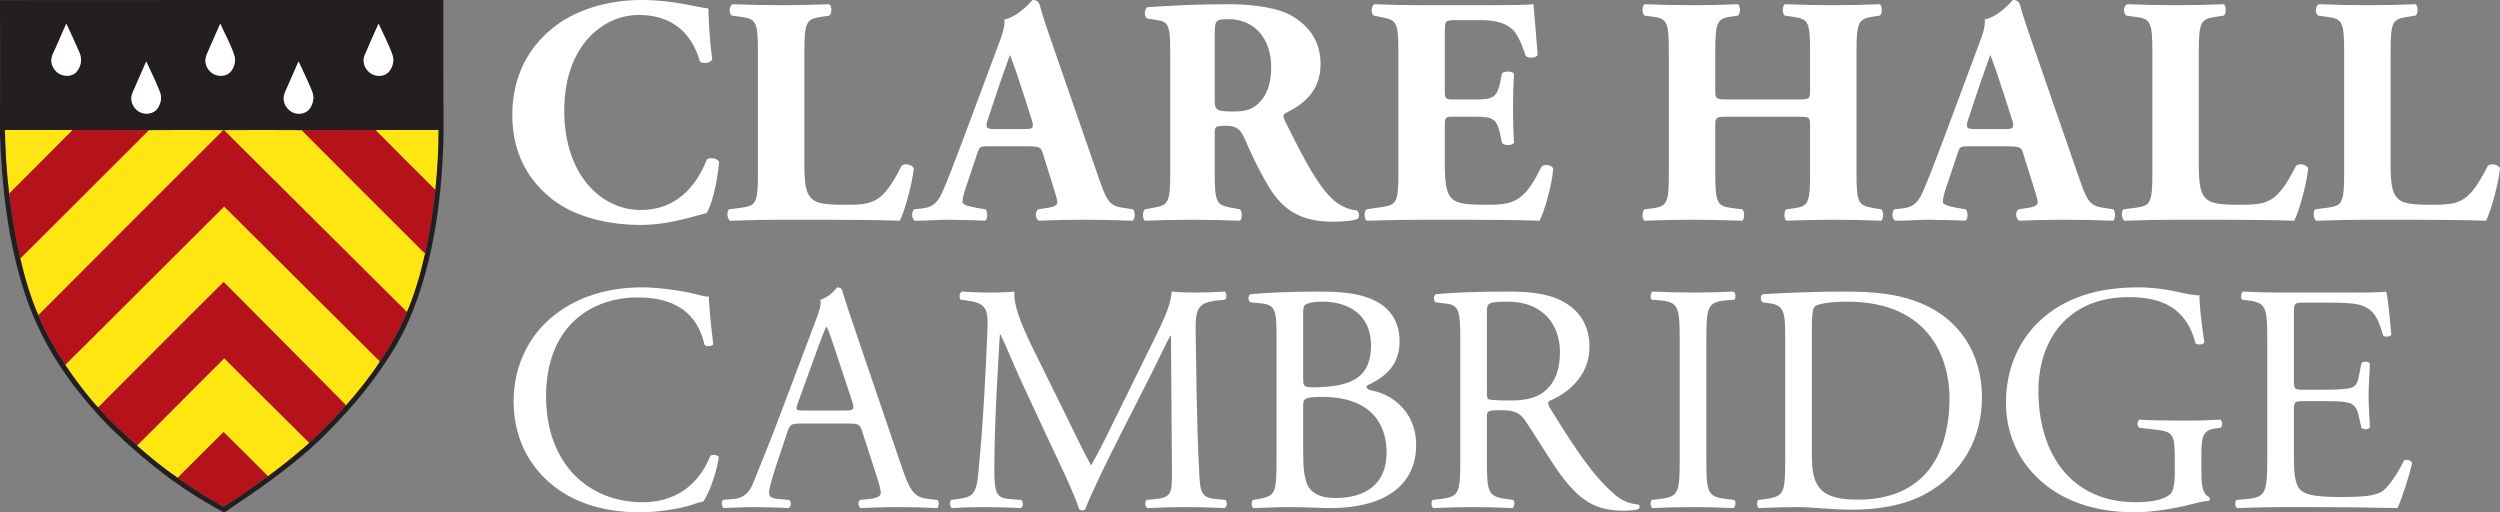 <?xml version="1.0" encoding="utf-8"?>
<svg viewBox="0 0 244 50.001" version="1.1" xmlns:xlink="http://www.w3.org/1999/xlink" xmlns="http://www.w3.org/2000/svg">
  <rect x="0" y="0" width="244" height="50.001" fill="#808080" stroke="none"/>
  <g id="Logo">
    <g id="Shield">
      <g id="Group" transform="translate(0.48 12.687)">
        <path d="M6.612 0.002C4.561 2.089 2.472 4.138 0.413 6.217C0.176 4.244 0.033 2.179 0 0.002L6.612 0.002Z" id="Fill-1" fill="#FFE512" fill-rule="evenodd" stroke="none" />
        <path d="M6.612 0.002C9.078 0.025 11.585 0.005 14.068 0.012C10.022 4.067 5.948 8.117 1.89 12.172C1.766 12.297 1.641 12.431 1.497 12.537C1.027 10.539 0.67 8.427 0.413 6.217C2.472 4.138 4.561 2.089 6.612 0.002" id="Fill-3" fill="#B5121B" fill-rule="evenodd" stroke="none" />
        <path d="M14.068 0.012C16.463 -0.004 18.926 -0.004 21.322 0.012C15.297 6.03 9.275 12.048 3.263 18.08C2.522 16.384 1.956 14.514 1.497 12.537C1.641 12.431 1.766 12.297 1.89 12.172C5.948 8.117 10.022 4.067 14.068 0.012" id="Fill-5" fill="#FFE512" fill-rule="evenodd" stroke="none" />
        <path d="M21.37 0.012C23.878 -0.004 26.453 -0.004 28.961 0.012C32.709 3.79 36.486 7.543 40.255 11.309C40.504 11.559 40.739 11.823 41.013 12.048C40.559 14.093 39.992 16.026 39.238 17.773C33.279 11.856 27.328 5.93 21.37 0.012" id="Fill-7" fill="#FFE512" fill-rule="evenodd" stroke="none" />
        <path d="M36.186 0.002C38.114 1.959 40.067 3.892 42.011 5.833C41.779 8.005 41.452 10.082 41.013 12.048C40.739 11.823 40.504 11.559 40.255 11.309C36.486 7.543 32.709 3.79 28.961 0.012C31.366 0.005 33.797 0.025 36.186 0.002" id="Fill-9" fill="#B5121B" fill-rule="evenodd" stroke="none" />
        <path d="M36.186 0.002L42.328 0.002C42.336 2.05 42.196 3.95 42.021 5.814C42.011 5.814 42.013 5.826 42.011 5.833C40.067 3.892 38.114 1.959 36.186 0.002" id="Fill-11" fill="#FFE512" fill-rule="evenodd" stroke="none" />
        <path d="M21.322 0.012L21.37 0.012C27.328 5.93 33.279 11.856 39.238 17.773C38.519 19.545 37.6 21.117 36.599 22.606C31.524 17.572 26.469 12.522 21.399 7.483C16.222 12.618 11.084 17.795 5.901 22.923C4.916 21.414 3.991 19.846 3.263 18.08C9.275 12.048 15.297 6.03 21.322 0.012" id="Fill-13" fill="#B5121B" fill-rule="evenodd" stroke="none" />
        <path d="M36.599 22.606C35.609 24.133 34.479 25.52 33.307 26.865L33.288 26.865C29.322 22.844 25.328 18.849 21.351 14.838C17.251 18.898 13.189 22.998 9.107 27.076C8.985 26.977 8.769 26.729 8.656 26.596C7.672 25.45 6.748 24.211 5.901 22.952L5.901 22.923C11.084 17.795 16.222 12.618 21.399 7.483C26.469 12.522 31.524 17.572 36.599 22.606" id="Fill-15" fill="#FFE512" fill-rule="evenodd" stroke="none" />
        <path d="M33.288 26.865C32.151 28.151 30.968 29.392 29.69 30.538C26.92 27.8 24.165 25.05 21.409 22.299C18.554 25.114 15.755 27.985 12.906 30.806C11.57 29.632 10.279 28.413 9.107 27.076C13.189 22.998 17.251 18.898 21.351 14.838C25.328 18.849 29.322 22.844 33.288 26.865" id="Fill-17" fill="#B5121B" fill-rule="evenodd" stroke="none" />
        <path d="M29.69 30.538C29.562 30.696 29.367 30.844 29.2 30.988C28.09 31.95 26.877 32.911 25.688 33.789L25.669 33.789C24.234 32.346 22.791 30.911 21.341 29.483C19.85 30.975 18.338 32.446 16.86 33.952C15.459 32.992 14.166 31.925 12.906 30.825L12.906 30.806C15.755 27.985 18.554 25.114 21.409 22.299C24.165 25.05 26.92 27.8 29.69 30.538" id="Fill-19" fill="#FFE512" fill-rule="evenodd" stroke="none" />
        <path d="M25.669 33.789C24.389 34.714 23.02 35.71 21.639 36.589C21.552 36.644 21.404 36.76 21.36 36.762C21.308 36.764 21.133 36.652 21.054 36.608C19.59 35.798 18.186 34.891 16.86 33.952C18.338 32.446 19.85 30.975 21.341 29.483C22.791 30.911 24.234 32.346 25.669 33.789" id="Fill-21" fill="#B5121B" fill-rule="evenodd" stroke="none" />
      </g>
      <path d="M0.892 18.904C1.15 21.114 1.507 23.226 1.977 25.224C2.436 27.201 3.002 29.071 3.742 30.767C4.47 32.533 5.396 34.101 6.381 35.61L6.381 35.639C7.228 36.898 8.152 38.137 9.135 39.283C9.249 39.416 9.465 39.663 9.586 39.763C10.758 41.1 12.05 42.319 13.386 43.493L13.386 43.512C14.646 44.612 15.939 45.679 17.34 46.639C18.666 47.578 20.07 48.486 21.533 49.295C21.613 49.339 21.788 49.451 21.84 49.449C21.884 49.447 22.032 49.331 22.119 49.276C23.5 48.397 24.868 47.401 26.149 46.476L26.168 46.476C27.357 45.598 28.57 44.637 29.68 43.675C29.847 43.531 30.042 43.383 30.17 43.225C31.448 42.079 32.631 40.838 33.768 39.552L33.787 39.552C34.959 38.207 36.089 36.82 37.079 35.293C38.08 33.804 38.999 32.232 39.718 30.46C40.471 28.713 41.038 26.78 41.493 24.735C41.932 22.77 42.258 20.692 42.491 18.52C42.493 18.513 42.491 18.501 42.5 18.501C42.676 16.637 42.815 14.737 42.808 12.689L36.666 12.689C34.277 12.712 31.846 12.693 29.44 12.699C26.933 12.683 24.358 12.683 21.85 12.699L21.802 12.699C19.406 12.683 16.943 12.683 14.547 12.699C12.065 12.693 9.558 12.712 7.091 12.689L0.48 12.689C0.513 14.866 0.656 16.931 0.892 18.904L0.892 18.904ZM14.231 6.091C14.212 6.128 14.197 6.174 14.183 6.206C13.814 7.028 13.484 7.806 13.118 8.633C12.981 8.94 12.818 9.218 12.82 9.611C12.823 10.094 13.049 10.468 13.329 10.723C13.551 10.927 13.865 11.085 14.259 11.097C14.611 11.108 14.989 10.987 15.229 10.752C15.48 10.507 15.72 10.008 15.718 9.525C15.717 9.181 15.563 8.863 15.45 8.585C15.088 7.698 14.661 6.865 14.288 6.034C14.245 6.004 14.236 6.082 14.231 6.091L14.231 6.091ZM29.047 6.206C28.695 7.006 28.361 7.77 28.011 8.566C27.885 8.852 27.719 9.144 27.694 9.486C27.661 9.948 27.835 10.329 28.078 10.599C28.326 10.875 28.651 11.072 29.076 11.097C29.538 11.126 29.946 10.946 30.179 10.666C30.379 10.426 30.562 10.02 30.582 9.601C30.602 9.193 30.434 8.856 30.304 8.546C29.942 7.681 29.53 6.853 29.152 6.024C29.102 6.054 29.075 6.144 29.047 6.206L29.047 6.206ZM36.906 2.409C36.487 3.295 36.107 4.209 35.716 5.104C35.655 5.243 35.581 5.383 35.544 5.516C35.331 6.267 35.76 6.898 36.234 7.194C36.652 7.455 37.294 7.495 37.751 7.185C38.084 6.958 38.346 6.447 38.384 5.957C38.413 5.583 38.268 5.254 38.154 4.96C37.798 4.05 37.341 3.198 36.954 2.332C36.908 2.332 36.918 2.384 36.906 2.409L36.906 2.409ZM21.466 2.39C21.45 2.421 21.43 2.458 21.418 2.485C21.041 3.345 20.649 4.215 20.286 5.065C20.163 5.353 20.021 5.624 20.056 6.053C20.096 6.546 20.432 6.98 20.804 7.204C21.22 7.454 21.863 7.469 22.291 7.194C22.643 6.968 22.926 6.411 22.944 5.88C22.952 5.633 22.872 5.417 22.8 5.209C22.445 4.186 21.924 3.288 21.514 2.342C21.472 2.306 21.471 2.38 21.466 2.39L21.466 2.39ZM6.458 2.342C6.088 3.155 5.765 3.913 5.412 4.72C5.297 4.984 5.14 5.248 5.067 5.516C4.872 6.227 5.236 6.791 5.623 7.098C6.054 7.44 6.817 7.525 7.312 7.156C7.612 6.932 7.875 6.43 7.907 5.938C7.939 5.453 7.733 5.092 7.581 4.739C7.228 3.92 6.838 3.107 6.477 2.322C6.466 2.323 6.455 2.325 6.458 2.342L6.458 2.342ZM43.288 13.236C43.127 20.338 42.037 26.529 39.785 31.534C39.042 33.186 38.104 34.695 37.108 36.118C36.118 37.531 35.048 38.897 33.883 40.165C32.723 41.429 31.556 42.673 30.266 43.809C27.867 45.923 25.2 47.808 22.464 49.631C22.277 49.755 22.092 49.91 21.917 49.986C21.836 50.021 21.813 49.99 21.716 49.938C17.643 47.76 14.147 45.009 10.978 41.94C10.812 41.766 10.643 41.597 10.469 41.431C7.328 38.157 4.556 34.436 2.812 29.741C1.059 25.023 0.231 19.475 0 13.207L0 11.903C0.016 7.962 0.016 3.952 0 0.011C14.404 -0.011 28.849 0.008 43.268 0.002L43.268 6.964C43.275 7.191 43.255 7.444 43.278 7.655L43.278 9.745C43.284 9.972 43.265 10.225 43.288 10.436L43.288 12.526L43.288 13.236Z" id="Fill-23" fill="#231F20" fill-rule="evenodd" stroke="none" />
      <path d="M10.469 41.431C10.643 41.597 10.812 41.766 10.978 41.94C10.804 41.774 10.635 41.605 10.469 41.431" id="Fill-26" fill="#B42126" fill-rule="evenodd" stroke="none" />
      <path d="M6.477 2.322C6.838 3.107 7.228 3.92 7.581 4.739C7.733 5.092 7.939 5.453 7.907 5.938C7.875 6.43 7.612 6.932 7.312 7.156C6.817 7.525 6.054 7.44 5.623 7.098C5.236 6.791 4.872 6.227 5.067 5.516C5.14 5.248 5.297 4.984 5.412 4.72C5.765 3.913 6.088 3.155 6.458 2.342C6.455 2.325 6.466 2.323 6.477 2.322" id="Fill-28" fill="#FFFFFF" fill-rule="evenodd" stroke="none" />
      <path d="M36.954 2.332C37.341 3.198 37.798 4.05 38.154 4.96C38.268 5.254 38.413 5.583 38.384 5.957C38.346 6.447 38.084 6.958 37.751 7.185C37.294 7.495 36.652 7.455 36.234 7.194C35.76 6.898 35.331 6.267 35.544 5.516C35.581 5.383 35.655 5.243 35.716 5.104C36.107 4.209 36.487 3.295 36.906 2.409C36.918 2.384 36.908 2.332 36.954 2.332" id="Fill-30" fill="#FFFFFF" fill-rule="evenodd" stroke="none" />
      <path d="M21.514 2.342C21.924 3.288 22.445 4.186 22.8 5.209C22.872 5.417 22.952 5.633 22.944 5.88C22.926 6.411 22.643 6.968 22.291 7.194C21.863 7.469 21.22 7.454 20.804 7.204C20.432 6.98 20.096 6.546 20.056 6.053C20.021 5.624 20.163 5.353 20.286 5.065C20.649 4.215 21.041 3.345 21.418 2.485C21.43 2.458 21.45 2.421 21.466 2.39C21.471 2.38 21.472 2.306 21.514 2.342" id="Fill-32" fill="#FFFFFF" fill-rule="evenodd" stroke="none" />
      <path d="M14.288 6.034C14.661 6.865 15.088 7.698 15.45 8.585C15.563 8.863 15.717 9.181 15.718 9.525C15.72 10.008 15.48 10.507 15.229 10.752C14.989 10.987 14.611 11.108 14.259 11.097C13.865 11.085 13.551 10.927 13.329 10.723C13.049 10.468 12.823 10.094 12.82 9.611C12.818 9.218 12.981 8.94 13.118 8.633C13.484 7.806 13.814 7.028 14.183 6.206C14.197 6.174 14.212 6.128 14.231 6.091C14.236 6.082 14.245 6.004 14.288 6.034" id="Fill-34" fill="#FFFFFF" fill-rule="evenodd" stroke="none" />
      <path d="M29.152 6.024C29.53 6.853 29.942 7.681 30.304 8.546C30.434 8.856 30.602 9.193 30.582 9.601C30.562 10.02 30.379 10.426 30.179 10.666C29.946 10.946 29.538 11.126 29.076 11.097C28.651 11.072 28.326 10.875 28.078 10.599C27.835 10.329 27.661 9.948 27.694 9.486C27.719 9.144 27.885 8.852 28.011 8.566C28.361 7.77 28.695 7.006 29.047 6.206C29.075 6.144 29.102 6.054 29.152 6.024" id="Fill-36" fill="#FFFFFF" fill-rule="evenodd" stroke="none" />
    </g>
    <path d="M68.316 5.996C68.538 6.282 69.393 6.155 69.52 5.774C69.235 3.934 69.14 1.396 69.14 0.825C68.189 0.761 65.844 0 62.612 0C59.316 0 56.084 0.952 53.834 2.824C51.648 4.632 50 7.36 50 11.231C50 15.165 51.743 17.798 54.024 19.543C56.274 21.224 59.443 21.954 62.549 21.954C65.02 21.954 67.27 21.256 68.981 20.78C69.425 20.05 69.964 18.147 70.186 15.799C69.995 15.419 69.235 15.323 68.981 15.577C68.126 17.735 66.351 20.495 62.517 20.495C58.714 20.495 55.07 17.1 55.07 10.787C55.07 4.473 58.841 1.459 62.358 1.459C65.432 1.459 67.46 3.046 68.316 5.996ZM96.448 14.277C95.688 14.277 95.593 14.308 95.403 14.911L94.167 18.591C93.977 19.226 93.945 19.479 93.945 19.733C93.945 19.924 94.357 20.114 95.244 20.273L96.195 20.431C96.385 20.653 96.448 21.383 96.132 21.542C95.022 21.478 93.882 21.478 92.551 21.446C91.473 21.446 90.744 21.542 89.287 21.542C88.938 21.351 88.97 20.685 89.192 20.431L90.047 20.336C90.808 20.241 91.442 19.987 91.98 18.75C92.519 17.481 93.121 15.958 93.977 13.674L96.86 5.933C97.012 5.517 97.155 5.14 97.286 4.795C97.786 3.48 98.108 2.632 98.033 1.904C99.554 1.555 100.726 0 100.79 0C101.202 0 101.392 0.159 101.518 0.635C101.772 1.555 102.152 2.728 102.944 4.981L107.254 17.417C107.919 19.321 108.205 20.05 109.377 20.241L110.581 20.431C110.771 20.59 110.835 21.351 110.55 21.542C109.029 21.478 107.318 21.446 105.67 21.446C104.085 21.446 102.849 21.478 101.392 21.542C101.043 21.351 100.98 20.685 101.328 20.431L102.342 20.273C103.071 20.146 103.198 19.924 103.198 19.733C103.198 19.511 102.976 18.75 102.596 17.576L101.74 14.848C101.582 14.34 101.328 14.277 100.219 14.277L96.448 14.277ZM192.13 14.277C191.369 14.277 191.274 14.308 191.084 14.911L189.848 18.591C189.658 19.226 189.626 19.479 189.626 19.733C189.626 19.924 190.038 20.114 190.926 20.273L191.876 20.431C192.066 20.653 192.13 21.383 191.813 21.542C190.704 21.478 189.563 21.478 188.232 21.446C187.155 21.446 186.426 21.542 184.968 21.542C184.62 21.351 184.651 20.685 184.873 20.431L185.729 20.336C186.489 20.241 187.123 19.987 187.662 18.75C188.201 17.481 188.803 15.958 189.658 13.674L192.542 5.933C192.693 5.517 192.837 5.14 192.968 4.795L192.968 4.795C193.467 3.48 193.79 2.632 193.714 1.904C195.235 1.555 196.408 0 196.471 0C196.883 0 197.073 0.159 197.2 0.635C197.453 1.555 197.834 2.728 198.626 4.981L202.936 17.417C203.601 19.321 203.886 20.05 205.059 20.241L206.263 20.431C206.453 20.59 206.516 21.351 206.231 21.542C204.71 21.478 202.999 21.446 201.351 21.446C199.767 21.446 198.531 21.478 197.073 21.542C196.725 21.351 196.661 20.685 197.01 20.431L198.024 20.273C198.753 20.146 198.879 19.924 198.879 19.733C198.879 19.511 198.658 18.75 198.277 17.576L197.422 14.848C197.263 14.34 197.01 14.277 195.901 14.277L192.13 14.277ZM167.41 12.309C167.41 11.421 167.441 11.389 168.741 11.389L175.332 11.389C176.663 11.389 176.663 11.421 176.663 12.309L176.663 16.878C176.663 19.828 176.504 20.146 175.047 20.336L174.35 20.431C174.096 20.622 174.096 21.351 174.35 21.542C175.871 21.478 177.423 21.446 179.008 21.446C180.465 21.446 182.018 21.478 183.603 21.542C183.856 21.351 183.856 20.622 183.603 20.431L182.842 20.304C181.384 20.05 181.194 19.828 181.194 16.878L181.194 5.076C181.194 2.126 181.384 1.84 182.842 1.618L183.476 1.523C183.729 1.332 183.729 0.603 183.476 0.412C182.018 0.476 180.561 0.507 179.008 0.507C177.487 0.507 175.934 0.476 174.191 0.412C173.938 0.603 173.938 1.332 174.191 1.523L175.047 1.65C176.504 1.872 176.663 2.126 176.663 5.076L176.663 8.756C176.663 9.676 176.663 9.708 175.332 9.708L168.741 9.708C167.441 9.708 167.41 9.676 167.41 8.756L167.41 5.076C167.41 2.126 167.6 1.808 168.963 1.618L169.628 1.523C169.881 1.332 169.881 0.603 169.628 0.412C168.234 0.476 166.649 0.507 165.223 0.507C163.702 0.507 162.054 0.476 160.502 0.412C160.248 0.603 160.248 1.332 160.502 1.523L161.262 1.618C162.72 1.808 162.878 2.126 162.878 5.076L162.878 16.878C162.878 19.828 162.72 20.146 161.262 20.336L160.502 20.431C160.248 20.622 160.248 21.351 160.502 21.542C162.118 21.478 163.702 21.446 165.223 21.446C166.649 21.446 168.234 21.478 170.04 21.542C170.293 21.351 170.293 20.622 170.04 20.431L169.026 20.304C167.6 20.114 167.41 19.828 167.41 16.878L167.41 12.309ZM79.045 19.194C78.633 18.686 78.507 17.671 78.507 16.18L78.507 5.076C78.507 2.126 78.697 1.872 80.123 1.65L80.947 1.523C81.2 1.332 81.2 0.603 80.947 0.412C79.362 0.476 77.778 0.507 76.257 0.507C74.736 0.507 73.151 0.476 71.504 0.412C71.123 0.603 71.123 1.332 71.44 1.523L72.359 1.65C73.785 1.84 73.975 2.126 73.975 5.076L73.975 16.878C73.975 19.828 73.785 20.082 72.359 20.273L71.155 20.431C70.901 20.622 70.965 21.351 71.25 21.542C73.215 21.478 74.799 21.446 76.257 21.446L80.503 21.446C83.102 21.446 86.144 21.478 87.823 21.542C88.267 20.685 89.027 18.052 89.186 16.402C88.964 16.021 88.235 15.895 87.981 16.212C86.112 19.892 85.225 19.987 82.341 19.987C80.028 19.987 79.457 19.733 79.045 19.194ZM215.142 19.194C214.73 18.686 214.603 17.671 214.603 16.18L214.603 5.076C214.603 2.126 214.793 1.872 216.219 1.65L217.043 1.523C217.296 1.332 217.296 0.603 217.043 0.412C215.459 0.476 213.874 0.507 212.353 0.507C210.832 0.507 209.248 0.476 207.6 0.412C207.22 0.603 207.22 1.332 207.536 1.523L208.455 1.65C209.881 1.84 210.072 2.126 210.072 5.076L210.072 16.878C210.072 19.828 209.881 20.082 208.455 20.273L207.251 20.431C206.998 20.622 207.061 21.351 207.346 21.542C209.311 21.478 210.895 21.446 212.353 21.446L216.599 21.446C219.198 21.446 222.24 21.478 223.919 21.542C224.363 20.685 225.124 18.052 225.282 16.402C225.06 16.021 224.331 15.895 224.078 16.212C222.208 19.892 221.321 19.987 218.437 19.987C216.124 19.987 215.554 19.733 215.142 19.194ZM233.321 16.18C233.321 17.671 233.448 18.686 233.86 19.194C234.272 19.733 234.842 19.987 237.155 19.987C240.039 19.987 240.926 19.892 242.796 16.212C243.049 15.895 243.778 16.021 244 16.402C243.842 18.052 243.081 20.685 242.637 21.542C240.958 21.478 237.916 21.446 235.317 21.446L231.071 21.446C229.613 21.446 228.029 21.478 226.064 21.542C225.779 21.351 225.716 20.622 225.969 20.431L227.173 20.273C228.599 20.082 228.79 19.828 228.79 16.878L228.79 5.076C228.79 2.126 228.599 1.84 227.173 1.65L226.255 1.523C225.938 1.332 225.938 0.603 226.318 0.412C227.966 0.476 229.55 0.507 231.071 0.507C232.592 0.507 234.177 0.476 235.761 0.412C236.015 0.603 236.015 1.332 235.761 1.523L234.937 1.65C233.511 1.872 233.321 2.126 233.321 5.076L233.321 16.18ZM112.821 1.935C114.152 2.126 114.216 2.475 114.216 5.647L114.216 16.878C114.216 19.797 114.026 20.019 112.6 20.273L111.744 20.431C111.491 20.59 111.491 21.351 111.744 21.542C113.392 21.478 114.786 21.446 116.371 21.446C117.892 21.446 119.349 21.478 121.029 21.542C121.251 21.351 121.251 20.59 121.029 20.431L120.173 20.273C118.747 20.019 118.557 19.797 118.557 16.878L118.557 12.976C118.557 12.341 118.62 12.278 119.73 12.278C120.522 12.278 121.029 12.532 121.409 13.388C122.138 15.07 122.867 16.624 123.881 18.306C125.275 20.59 127.113 21.637 130.028 21.637C131.011 21.637 132.025 21.573 132.532 21.351C132.69 21.161 132.69 20.685 132.405 20.526C131.93 20.495 131.106 20.304 130.282 19.638C128.761 18.337 127.462 15.958 125.37 11.707C125.212 11.358 125.212 11.167 125.528 11.009C126.986 10.279 128.887 9.073 128.887 6.25C128.887 4.219 127.937 2.633 126.099 1.555C124.895 0.825 122.581 0.412 119.888 0.412C116.878 0.412 114.406 0.539 112.029 0.698C111.649 0.857 111.649 1.65 111.966 1.808L112.821 1.935ZM141.014 8.756C141.014 9.645 141.046 9.708 141.901 9.708L144.088 9.708C145.736 9.708 146.116 9.486 146.433 7.963L146.591 7.17C146.813 6.916 147.605 6.916 147.764 7.202C147.7 8.217 147.669 9.359 147.669 10.565C147.669 11.77 147.7 12.912 147.764 13.928C147.605 14.213 146.813 14.245 146.591 13.959L146.433 13.166C146.116 11.643 145.736 11.389 144.088 11.389L141.901 11.389C141.046 11.389 141.014 11.421 141.014 12.373L141.014 16.148C141.014 17.608 141.141 18.623 141.521 19.162C141.933 19.733 142.535 19.987 144.848 19.987C147.605 19.987 148.683 19.892 150.426 16.307C150.679 15.958 151.471 16.085 151.598 16.465C151.471 18.115 150.711 20.685 150.267 21.542C148.588 21.478 145.546 21.446 142.947 21.446L138.828 21.446C137.307 21.446 135.754 21.478 133.377 21.542C133.124 21.351 133.124 20.59 133.377 20.431L134.867 20.209C136.293 19.987 136.483 19.797 136.483 16.878L136.483 5.044C136.483 2.157 136.293 1.967 134.867 1.681L134.074 1.523C133.789 1.332 133.821 0.603 134.138 0.412C135.627 0.476 137.18 0.508 138.701 0.508L145.419 0.508C147.447 0.508 149.253 0.476 149.665 0.412C149.697 0.92 149.919 3.204 150.077 5.33C149.95 5.679 149.221 5.742 148.905 5.457C148.556 4.346 148.112 3.395 147.7 2.95C147.098 2.348 146.148 1.967 144.595 1.967L142.06 1.967C141.014 1.967 141.014 2.03 141.014 3.204L141.014 8.756ZM120.522 10.882C118.652 10.882 118.557 10.787 118.557 9.676L118.557 3.49C118.557 1.967 118.62 1.872 119.92 1.872C122.391 1.872 124.071 3.712 124.071 6.567C124.071 8.439 123.469 9.454 122.93 9.994C122.328 10.596 121.663 10.882 120.522 10.882ZM100.061 12.595C100.79 12.595 100.948 12.5 100.695 11.675L99.871 9.105C99.427 7.741 98.857 6.028 98.571 5.362C98.318 6.091 97.684 7.804 97.209 9.264L96.417 11.643C96.131 12.5 96.29 12.595 97.082 12.595L100.061 12.595ZM195.742 12.595C196.471 12.595 196.63 12.5 196.376 11.675L195.552 9.105C195.109 7.741 194.538 6.028 194.253 5.362C193.999 6.091 193.366 7.804 192.89 9.264L192.098 11.643C191.813 12.5 191.971 12.595 192.764 12.595L195.742 12.595ZM214.857 46.256C214.857 47.525 215.047 48.287 215.618 48.509C215.713 48.604 215.713 48.794 215.586 48.89C215.206 48.89 214.635 49.017 214.033 49.175C212.354 49.619 210.072 50 208.361 50C204.59 50 201.136 48.953 198.696 46.478C196.795 44.575 195.781 42.069 195.781 39.277C195.781 36.58 196.668 33.852 198.633 31.758C200.756 29.537 203.893 28.046 208.678 28.046C210.484 28.046 212.164 28.395 212.702 28.522C212.753 28.532 212.806 28.544 212.861 28.555C213.465 28.684 214.319 28.866 214.667 28.807C214.667 29.854 214.857 31.504 215.142 33.408C215.047 33.661 214.477 33.693 214.287 33.503C213.399 30.076 211.023 28.998 207.791 28.998C201.643 28.998 198.95 33.376 198.95 38.135C198.95 44.226 202.087 49.017 208.456 49.017C210.421 49.017 211.593 48.604 211.942 48.065C212.1 47.843 212.259 47.272 212.259 46.256L212.259 44.987C212.259 42.322 212.164 42.132 210.199 41.91L208.805 41.751C208.551 41.624 208.583 41.053 208.805 40.958C209.724 41.022 211.467 41.053 213.336 41.053C214.572 41.053 215.649 41.022 216.695 40.958C216.917 41.085 216.949 41.561 216.727 41.751L216.22 41.815C214.889 41.973 214.857 42.862 214.857 44.48L214.857 46.256ZM62.675 28.046C59.38 28.046 56.433 28.934 54.12 30.743C51.711 32.614 50.127 35.628 50.127 39.15C50.127 43.242 52.091 46.13 54.627 47.874C56.94 49.429 59.665 50 62.517 50C64.545 50 66.826 49.524 67.524 49.27C67.872 49.143 68.252 49.017 68.633 48.953C69.108 48.35 69.932 46.256 70.154 44.607C70.027 44.385 69.552 44.321 69.33 44.48C68.601 46.352 66.795 49.017 62.707 49.017C57.51 49.017 53.296 45.336 53.296 38.674C53.296 32.107 57.415 29.029 62.263 29.029C66.858 29.029 68.284 31.504 68.76 33.661C68.981 33.852 69.457 33.82 69.615 33.598C69.362 31.663 69.203 29.664 69.171 28.934C68.906 28.964 68.695 28.911 68.361 28.827C68.336 28.82 68.31 28.814 68.284 28.807C66.795 28.395 64.386 28.046 62.675 28.046ZM84.157 42.132C83.935 41.434 83.808 41.339 82.858 41.339L78.073 41.339C77.281 41.339 77.09 41.434 76.868 42.1L75.759 45.432C75.284 46.859 75.062 47.716 75.062 48.065C75.062 48.445 75.221 48.636 75.981 48.699L77.027 48.794C77.249 48.953 77.249 49.461 76.964 49.588C76.14 49.524 75.157 49.524 73.668 49.492C72.622 49.492 71.481 49.556 70.626 49.588C70.436 49.461 70.372 48.953 70.562 48.794L71.608 48.699C72.369 48.636 73.066 48.287 73.51 47.145C74.08 45.685 74.967 43.623 76.298 40.07L79.53 31.504C79.974 30.362 80.164 29.759 80.069 29.252C80.83 29.029 81.368 28.458 81.717 28.046C81.907 28.046 82.129 28.109 82.192 28.331C82.604 29.727 83.111 31.187 83.587 32.583L87.928 45.336C88.847 48.065 89.259 48.541 90.621 48.699L91.477 48.794C91.699 48.953 91.635 49.461 91.477 49.588C90.178 49.524 89.069 49.492 87.643 49.492C86.122 49.492 84.917 49.556 83.998 49.588C83.745 49.461 83.713 48.953 83.935 48.794L84.854 48.699C85.519 48.636 85.963 48.445 85.963 48.128C85.963 47.779 85.805 47.208 85.551 46.447L84.157 42.132ZM106.459 45.368C105.698 43.972 105.001 42.513 104.272 41.022L100.66 33.693C99.677 31.663 98.885 29.696 99.012 28.458C97.966 28.553 97.111 28.553 96.382 28.553C95.59 28.553 94.829 28.522 93.878 28.458C93.625 28.585 93.593 29.061 93.752 29.252L94.259 29.315C96.192 29.569 96.445 30.045 96.382 32.043C96.318 33.788 96.192 36.485 96.033 39.118C95.843 42.259 95.685 44.004 95.495 46.098C95.304 48.319 94.861 48.509 93.53 48.699L92.833 48.794C92.643 48.953 92.706 49.429 92.896 49.588C93.974 49.524 95.114 49.492 96.128 49.492C97.332 49.492 98.568 49.524 99.646 49.588C99.868 49.492 99.899 48.985 99.677 48.794L98.473 48.699C97.237 48.604 97.047 48.096 97.047 45.749C97.047 43.052 97.174 40.228 97.269 38.293C97.364 36.453 97.459 34.613 97.586 32.646L97.649 32.646C98.347 34.105 99.012 35.755 99.677 37.215L102.529 43.338C103.258 44.892 104.779 48.001 105.318 49.683C105.381 49.778 105.54 49.81 105.603 49.81C105.73 49.81 105.857 49.778 105.92 49.683C106.49 48.223 107.916 45.241 109.342 42.449L112.163 36.897C112.796 35.66 114 33.122 114.222 32.773L114.286 32.773L114.381 46.003C114.381 48.033 114.381 48.541 112.828 48.699L111.909 48.794C111.719 48.985 111.751 49.429 111.972 49.588C113.272 49.524 114.698 49.492 115.807 49.492C116.948 49.492 118.247 49.524 119.546 49.588C119.768 49.461 119.799 48.985 119.609 48.794L118.595 48.699C117.106 48.572 117.138 47.716 117.043 46.13C116.789 41.561 116.757 35.692 116.694 32.329C116.662 30.108 116.916 29.505 118.912 29.315L119.578 29.252C119.736 29.125 119.736 28.585 119.546 28.458C118.564 28.522 117.518 28.553 116.726 28.553C116.092 28.553 115.427 28.553 114.349 28.458C114.286 29.918 113.367 31.663 111.941 34.55L108.962 40.609C108.17 42.227 107.378 43.877 106.522 45.368L106.459 45.368ZM163.94 33.376C163.94 30.013 163.877 29.474 162.007 29.315L161.215 29.252C161.025 29.125 161.088 28.554 161.279 28.458C162.863 28.522 163.94 28.553 165.271 28.553C166.539 28.553 167.616 28.522 169.201 28.458C169.391 28.554 169.454 29.125 169.264 29.252L168.472 29.315C166.602 29.474 166.539 30.013 166.539 33.376L166.539 44.67C166.539 48.033 166.602 48.477 168.472 48.699L169.264 48.794C169.454 48.921 169.391 49.492 169.201 49.588C167.616 49.524 166.539 49.492 165.271 49.492C163.94 49.492 162.863 49.524 161.279 49.588C161.088 49.492 161.025 48.985 161.215 48.794L162.007 48.699C163.877 48.477 163.94 48.033 163.94 44.67L163.94 33.376ZM219.353 29.315C221.223 29.537 221.286 30.013 221.286 33.312L221.286 44.734C221.286 48.065 221.128 48.541 219.322 48.699L218.276 48.794C218.086 48.985 218.149 49.492 218.339 49.588C220.209 49.524 221.286 49.492 222.649 49.492L225.501 49.492C228.321 49.492 231.142 49.524 233.994 49.588C234.405 48.731 235.198 46.288 235.419 45.178C235.293 44.892 234.849 44.797 234.627 44.956C233.803 46.605 232.948 47.716 232.377 48.033C231.68 48.382 230.761 48.509 228.321 48.509C225.533 48.509 224.867 48.16 224.487 47.779C223.98 47.24 223.885 46.161 223.885 44.48L223.885 40.007C223.885 39.182 223.98 39.15 224.931 39.15L226.769 39.15C228.004 39.15 228.765 39.182 229.209 39.309C229.842 39.467 230.064 39.943 230.191 40.514L230.476 41.751C230.635 41.942 231.173 41.942 231.3 41.72C231.3 41.413 231.276 41.009 231.248 40.555C231.213 39.975 231.173 39.315 231.173 38.674C231.173 37.468 231.3 36.231 231.3 35.47C231.173 35.248 230.635 35.248 230.476 35.438L230.223 36.739C230.064 37.532 229.842 37.722 229.462 37.849C229.082 37.976 228.099 38.039 226.769 38.039L224.931 38.039C223.98 38.039 223.885 38.039 223.885 37.151L223.885 30.806C223.885 29.601 223.885 29.537 224.836 29.537L227.117 29.537C228.511 29.537 229.525 29.569 230.191 29.727C231.839 30.14 232.124 31.25 232.599 32.741C232.758 32.932 233.265 32.868 233.391 32.678C233.265 31.282 233.075 28.998 232.884 28.458C232.504 28.554 230.635 28.554 228.606 28.554L222.649 28.554C221.35 28.554 220.272 28.522 218.91 28.458C218.72 28.554 218.656 29.125 218.846 29.252L219.353 29.315ZM141.128 29.632C142.428 29.791 142.523 30.33 142.523 33.344L142.523 44.734C142.523 48.065 142.459 48.477 140.621 48.699L139.829 48.794C139.639 49.017 139.702 49.492 139.892 49.588C141.382 49.524 142.523 49.492 143.854 49.492C145.121 49.492 146.199 49.524 147.624 49.588C147.815 49.492 147.878 48.953 147.688 48.794L147.022 48.699C145.184 48.445 145.121 48.065 145.121 44.734L145.121 40.736C145.121 40.07 145.184 40.038 146.61 40.038C147.878 40.038 148.385 40.355 148.86 41.053C149.843 42.481 151.142 44.67 151.966 45.844C154.216 49.048 155.832 49.841 158.525 49.841C159.127 49.841 159.634 49.778 159.92 49.683C160.078 49.556 160.046 49.302 159.888 49.239C159.032 49.175 158.24 48.826 157.701 48.35C155.547 46.542 153.867 44.004 151.332 39.911C151.174 39.657 151.015 39.34 151.174 39.15C152.758 38.515 155.135 36.866 155.135 33.852C155.135 31.631 154.025 30.203 152.504 29.41C151.047 28.617 149.177 28.458 147.212 28.458C144.107 28.458 141.921 28.553 140.146 28.712C139.892 28.839 139.892 29.347 140.114 29.505L141.128 29.632ZM124.59 32.678C124.59 30.33 124.464 29.727 123.038 29.601L122.024 29.505C121.77 29.315 121.802 28.839 122.055 28.712C123.766 28.553 125.921 28.458 128.868 28.458C130.865 28.458 132.766 28.617 134.192 29.347C135.554 30.013 136.6 31.282 136.6 33.312C136.6 35.597 135.269 36.77 133.368 37.659C133.368 37.976 133.621 38.071 133.97 38.135C135.681 38.452 138.216 40.038 138.216 43.433C138.216 47.113 135.491 49.588 129.787 49.588C128.868 49.588 127.316 49.492 125.985 49.492C124.59 49.492 123.513 49.556 122.34 49.588C122.15 49.492 122.087 48.985 122.277 48.794L122.847 48.699C124.527 48.414 124.59 48.065 124.59 44.734L124.59 32.678ZM172.746 29.601C174.077 29.791 174.236 30.457 174.236 32.678L174.236 44.734C174.236 48.065 174.172 48.446 172.335 48.699L171.606 48.794C171.416 48.985 171.479 49.492 171.669 49.588C173.158 49.524 174.299 49.492 175.63 49.492C176.739 49.492 178.767 49.746 180.795 49.746C183.235 49.746 185.834 49.334 187.894 48.223C191.506 46.256 193.439 42.798 193.439 38.769C193.439 34.581 191.284 30.965 187.006 29.41C184.947 28.649 182.697 28.458 180.035 28.458C177.341 28.458 174.775 28.553 172.081 28.712C171.764 28.839 171.796 29.347 172.049 29.505L172.746 29.601ZM127.189 36.897C127.189 37.786 127.22 37.849 128.837 37.786C132.069 37.659 133.812 36.707 133.812 33.725C133.812 30.616 131.498 29.442 129.09 29.442C128.393 29.442 127.918 29.505 127.632 29.632C127.315 29.727 127.189 29.886 127.189 30.457L127.189 36.897ZM177.468 47.462C176.929 46.701 176.834 45.685 176.834 44.004L176.834 32.297C176.834 30.869 176.898 30.076 177.151 29.886C177.405 29.696 178.419 29.442 180.288 29.442C188.591 29.442 190.27 35.343 190.27 38.833C190.27 44.734 187.513 48.763 181.366 48.763C179.369 48.763 178.165 48.446 177.468 47.462ZM145.216 38.928C145.121 38.801 145.121 38.452 145.121 37.881L145.121 30.457C145.121 29.569 145.216 29.442 147.181 29.442C150.698 29.442 152.251 31.821 152.251 34.328C152.251 36.485 151.522 37.595 150.667 38.262C149.748 38.96 148.543 39.086 147.403 39.086C145.786 39.086 145.311 39.023 145.216 38.928ZM77.883 39.309C77.629 40.038 77.661 40.07 78.548 40.07L82.446 40.07C83.365 40.07 83.428 39.943 83.143 39.086L81.432 33.915C81.178 33.154 80.893 32.297 80.703 31.916L80.639 31.916C80.544 32.075 80.228 32.837 79.879 33.788L77.883 39.309ZM127.189 44.258C127.189 45.4 127.252 47.018 127.854 47.716C128.456 48.446 129.407 48.604 130.358 48.604C133.178 48.604 135.333 47.335 135.333 44.163C135.333 41.656 134.065 38.737 129.027 38.737C127.315 38.737 127.189 38.928 127.189 39.562L127.189 44.258Z" id="Clare-Hall-Cambridge" fill="#ffffff" fill-rule="evenodd" stroke="none" />
  </g>
</svg>